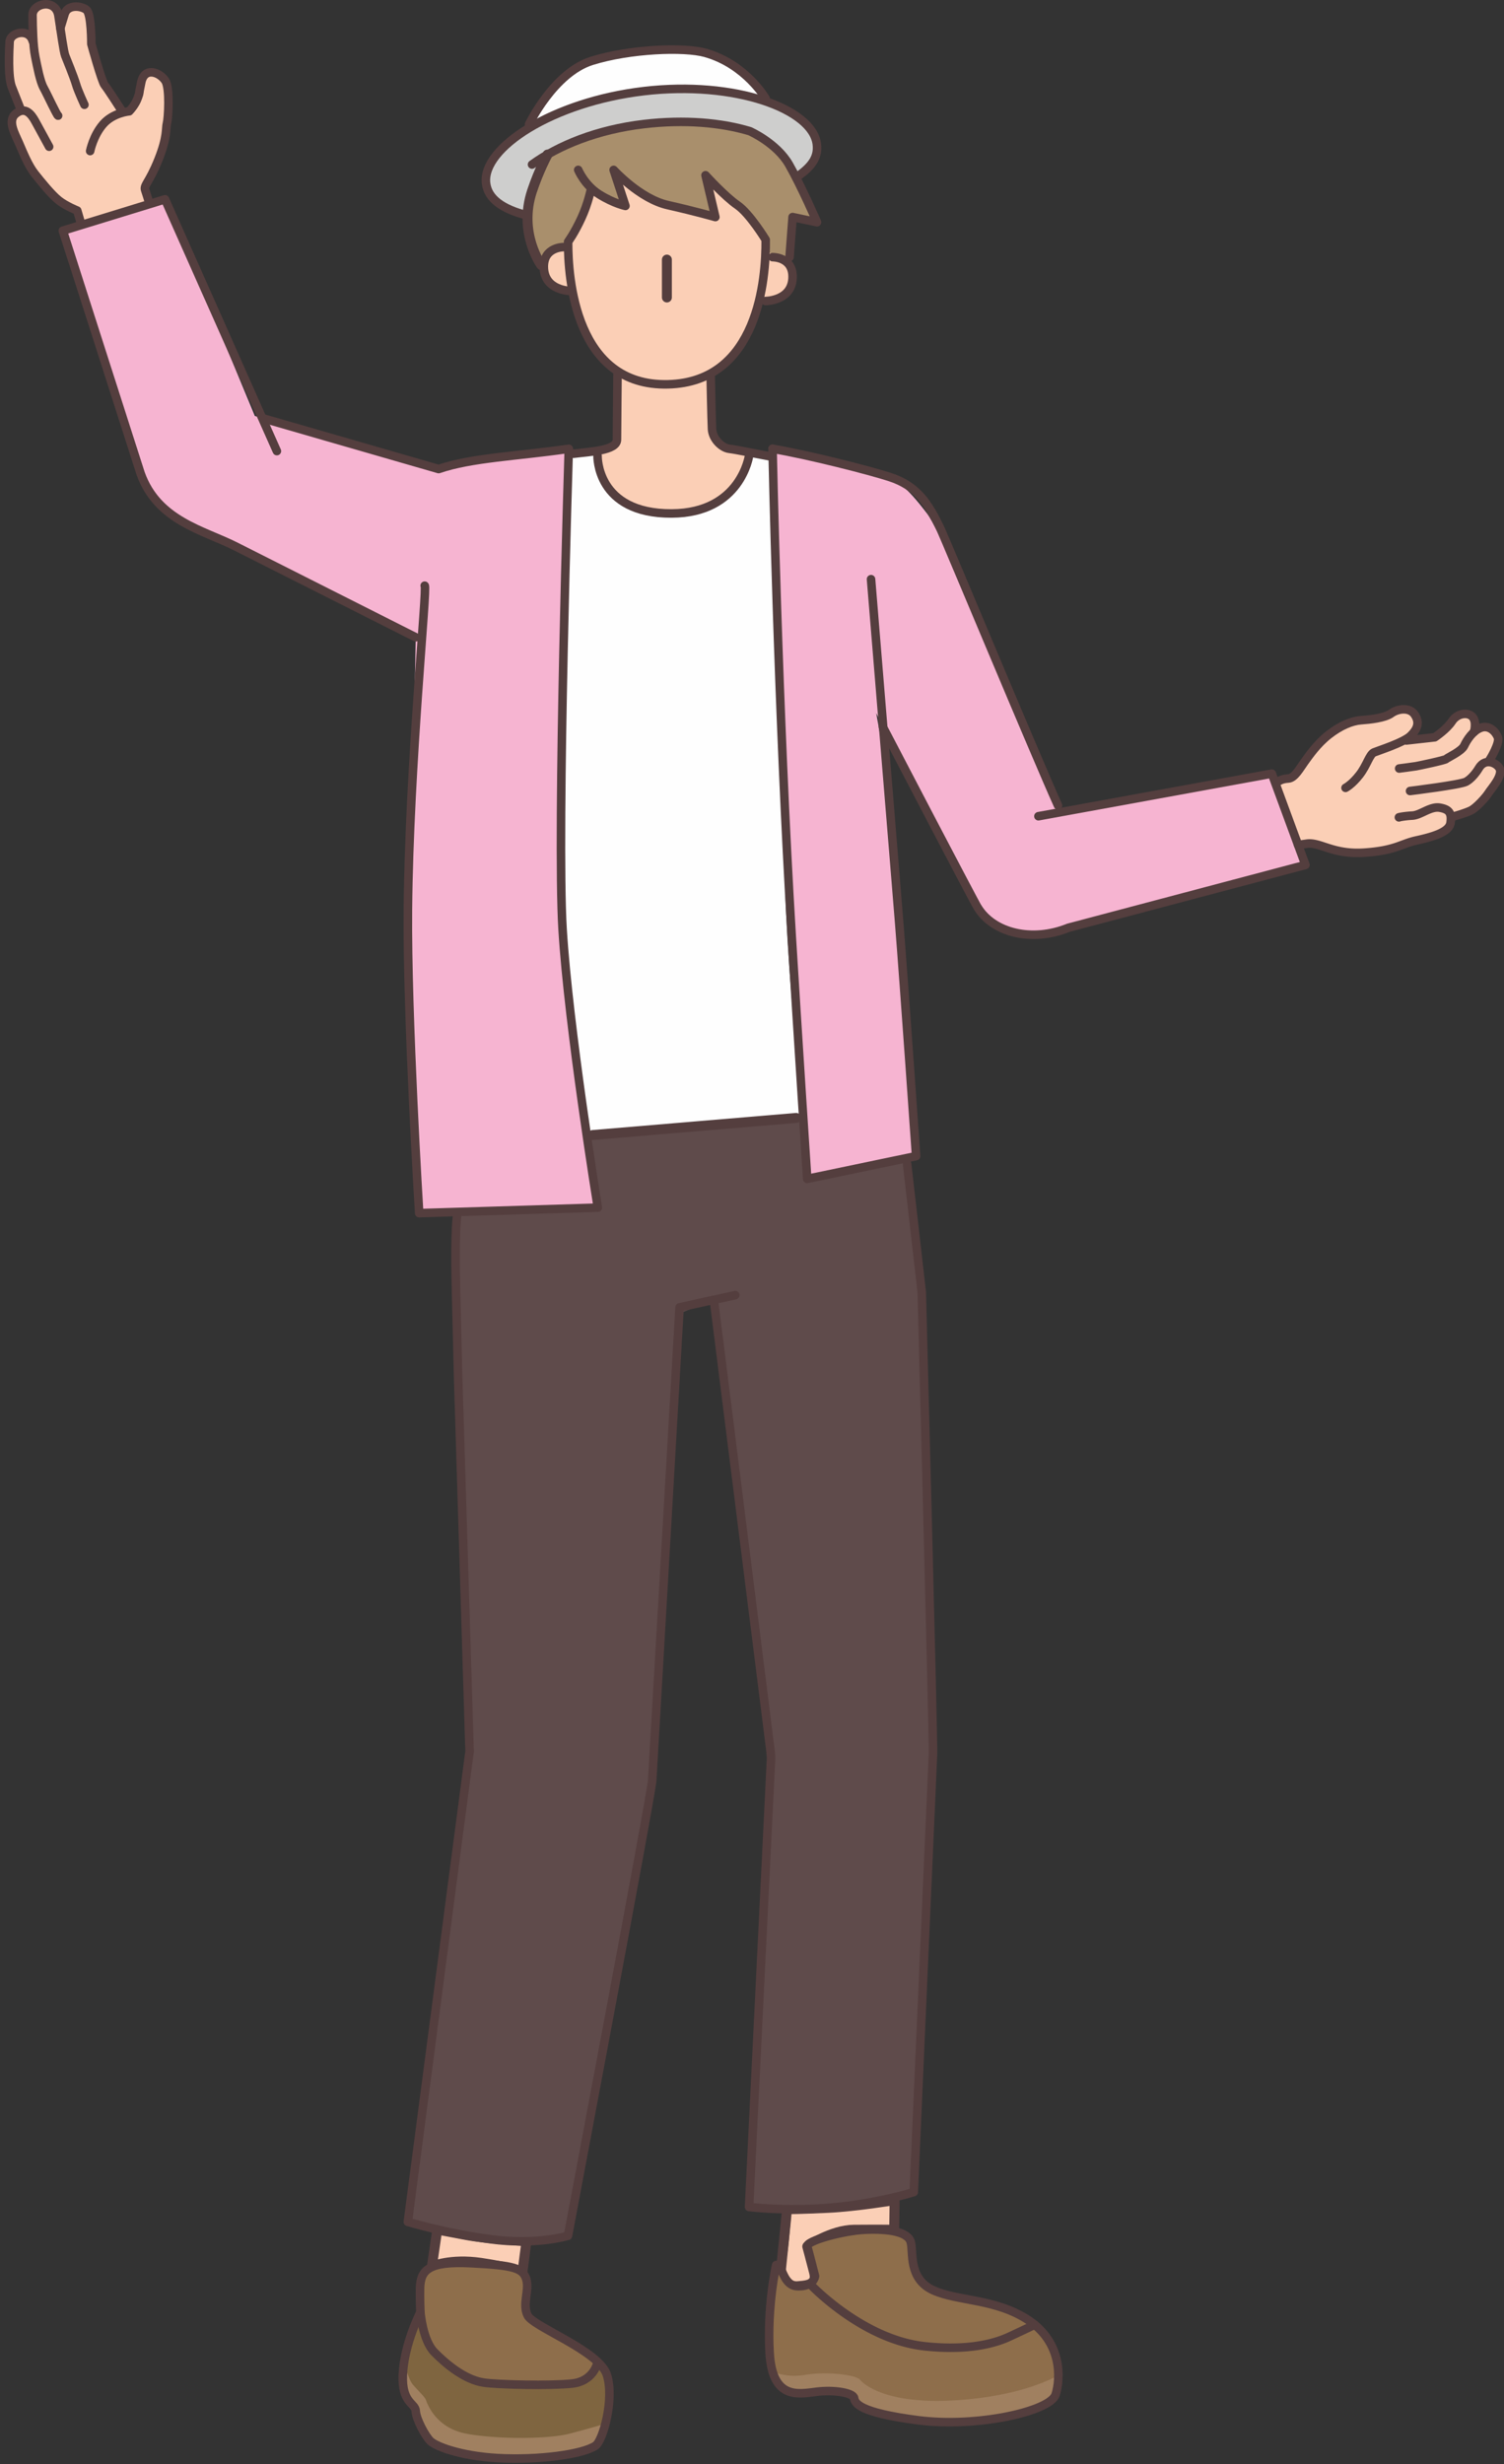 <svg width="317" height="519" xmlns="http://www.w3.org/2000/svg"><rect width="100%" height="100%" fill="#333333" stroke="none"/><g fill="none" fill-rule="evenodd"><path d="M111.068 29.654s1.402-4.908 4.335-9.585c2.932-4.678 8.436-7.63 18.85-9.17 10.414-1.542 14.579.412 18.897 2.087 4.317 1.674 9.62 11.183 9.62 11.183l-51.702 5.485z" fill="#FEFEFE"/><path d="M111.068 45.382s-10.33-1.959-8.662-8.204c1.666-6.244 13.126-16.877 34.906-18.153 21.778-1.276 35.119 5.335 34.86 11.364-.26 6.031-4.51 6.79-4.51 6.79l-56.594 8.203z" fill="#CECECD"/><path d="M161.357 52.86v-2.403s-1.681-3.758-4.758-6.265a955.978 955.978 0 00-7.621-6.109l1.803 7.636s-6.098-.984-10.027-2.52c-3.93-1.536-10.021-6.02-10.021-6.02l1.092 6.191-7.24-3.668s-1.126 4.58-2.393 6.966c-1.266 2.387-3.353 5.378-3.353 5.378s-3.91.085-4.218 4.115c-.31 4.03 5.695 5.123 5.695 5.123s2.27 9.168 5.22 12.393c2.948 3.226 4.623 4.861 4.623 4.861V92.6c0 2.517-4.623 2.416-4.623 2.416s1.05 13.136 15.027 13.136c13.978 0 17.316-12.152 17.316-12.152s-7.808-.869-7.808-5.632v-11s5.288-4.276 7.123-8.514c1.835-4.238 2.787-7.45 2.787-7.45s7.67-.494 7.07-5.124c-.598-4.629-5.694-5.42-5.694-5.42m107.351 111.835l4.89 13.268s.264-1.188 4.247 0c3.983 1.188 9.42 2.638 15.013.857 5.594-1.782 12.301-3 12.484-3.958.183-.958 1.065-2.897 1.065-2.897s3.94-.891 5.633-2.913c1.692-2.023 4.586-4.61 4.176-6.095-.41-1.484-2.202-2.991-2.202-2.991s3.643-2.555 1.714-4.614c-1.929-2.06-3.583-2.067-3.583-2.067s-1.759-4.183-3.639-3.115c-1.879 1.068-6.4 5.108-6.4 5.108l-4.744-.336s2.478-5.19-.167-5.261c-2.645-.072-5.637 1.439-8.827 1.885-3.189.446-4.98-.15-8.305 3.19-3.324 3.34-7.945 8.933-7.945 8.933l-3.41 1.006zM31.488 43.05l-.936-3.19s4.356-8.026 4.633-13.88c.277-5.853.414-9.097-1.184-9.891-1.598-.793-3.05-2.264-3.75.027-.7 2.29-1.059 4.88-2.035 6.104-.975 1.224-2.099 1.427-2.063 1.419.037-.008-4.49-6.516-4.49-6.516S19.005 8.7 19.055 7.195c.052-1.506 1.294-5.287-1.412-5.811-2.705-.523-4.069 1.723-4.069 1.723s-3.567-3.972-5.6-1.737C5.94 3.604 6.885 7.283 6.885 7.283s-2.05-1.318-3.822.028c-1.772 1.347-1.347 7.696-.957 9.363.39 1.667 2.33 6.564 2.33 6.564s-2.728 1.292-1.75 3.72c.979 2.428 2.964 8.516 6.681 12.133 3.72 3.617 6.91 5.26 6.91 5.26l.835 2.834 14.375-4.135zM92.166 469.6l-1.137 7.79s3.895-1.717 10.403-.755c6.51.96 8.675 2.018 8.675 2.018l.863-6.576s-8.208-.496-12.387-1.255c-4.18-.76-6.417-1.222-6.417-1.222" fill="#FBCFB6"/><path d="M92.166 469.6l-1.137 7.79s3.895-1.717 10.403-.755c6.51.96 8.675 2.018 8.675 2.018l.863-6.576s-8.208-.496-12.387-1.255c-4.18-.76-6.417-1.222-6.417-1.222z" stroke="#543E3E" stroke-width="2.093" stroke-linecap="round" stroke-linejoin="round"/><path d="M165.873 465.325c0 .435-1.297 12.96-1.297 12.96s.614 3.454 3.52 3.262c2.907-.193 4.067-.677 3.478-2.966-.588-2.288-1.426-5.405-1.426-5.405s5.045-3.483 9.8-3.524c4.755-.041 8.525 0 8.525 0l.08-6.24s-8.087 1.34-13.956 1.624c-5.87.284-8.724.288-8.724.288" fill="#FBCFB6"/><path d="M165.873 465.325c0 .435-1.297 12.96-1.297 12.96s.614 3.454 3.52 3.262c2.907-.193 4.067-.677 3.478-2.966-.588-2.288-1.426-5.405-1.426-5.405s5.045-3.483 9.8-3.524c4.755-.041 8.525 0 8.525 0l.08-6.24s-8.087 1.34-13.956 1.624c-5.87.284-8.724.288-8.724.288z" stroke="#543E3E" stroke-width="2.093" stroke-linecap="round" stroke-linejoin="round"/><path d="M110.958 487.034s1.843-6.887-.85-8.382c-2.694-1.494-8.74-2.78-13.909-2.02-5.17.758-6.885 1.216-7.527 3.92-.64 2.7-.645 7.712-.645 7.712s-3.11 8.763-3.138 12.666c-.028 3.9 2.734 6.909 2.734 6.909s1.312 5.821 3.975 6.935c2.663 1.114 8.41 4.029 18.51 3.06 10.1-.967 14.956-1.3 15.887-3.212.931-1.912 3.964-8.514 2.454-12.306-1.51-3.793-2.665-5.46-5.764-7.352-3.1-1.892-11.727-7.93-11.727-7.93" fill="#7F6540"/><path d="M122.685 494.963c-3.1-1.892-11.727-7.929-11.727-7.929s1.844-6.887-.85-8.382-8.74-2.78-13.91-2.02c-5.168.76-6.884 1.217-7.525 3.92-.448 1.887-.585 4.896-.627 6.542l.563.578s.289 5.88 4.839 9.568c4.549 3.69 5.403 5 14.82 5.64 9.417.64 15.055-.58 16.7-2.865.439-.609.842-1.34 1.197-2.086-.865-1.129-1.93-2.019-3.48-2.966m41.171-17.552s-2.679 13.2-1.522 19.532c1.156 6.332 3.071 7.453 6.393 7.147 3.322-.307 8.481-.928 9.892.045 1.411.973.632 2.357 4.231 3.401 3.6 1.044 12.508 3.581 23.333 2.342 10.824-1.239 15.775-2.666 16.305-5.502.53-2.835 1.342-11.487-4.413-14.714-5.756-3.227-10.118-5.127-14.615-5.448-4.495-.322-9.99-3.14-10.577-5.89-.588-2.749-.04-6.91-3.319-8.047-3.277-1.136-8.983-1.504-13 0-4.016 1.504-6.416 2.9-6.416 2.9s2.851 5.23 1.632 6.692c-1.219 1.463-2.767 3.092-4.98 1.485-2.213-1.606-2.944-3.943-2.944-3.943" fill="#8E6E4B"/><path d="M218.075 489.662c-5.756-3.228-10.118-5.127-14.614-5.448-4.496-.322-9.99-3.14-10.578-5.89-.588-2.749-.04-6.91-3.318-8.047-3.278-1.136-8.984-1.504-13 0-4.017 1.504-6.417 2.9-6.417 2.9s2.851 5.23 1.632 6.692c-.293.353-.606.713-.942 1.036.426.558.835 1.052 1.186 1.403 1.707 1.707 11.101 11.06 24.629 12.051 8.738.641 17.118-2.228 21.959-4.34-.178-.12-.345-.25-.537-.357" fill="#8E6E4B"/><path d="M162.668 499.409c1.19 3.724 3.344 4.932 6.06 4.682 3.321-.308 8.48-.928 9.891.044 1.411.974.632 2.358 4.231 3.401 3.6 1.044 12.508 3.582 23.333 2.342 10.824-1.24 15.775-2.666 16.305-5.501.162-.868.35-2.283.368-3.918-2.479 1.224-8.465 4.062-19.99 5.012-15.543 1.28-20.663-3.11-21.577-4.207-.915-1.096-7.146-1.781-11.52-1.05-4.375.731-7.1-.805-7.1-.805m-71.071 15.365c2.663 1.113 8.41 4.028 18.51 3.06 10.1-.967 14.957-1.3 15.887-3.212a37.953 37.953 0 001.728-4.154c-2.426.706-5.517 1.586-7.775 2.164-4.29 1.097-14.85 1.219-21.555 0-6.705-1.22-8.411-6.583-8.655-7.192-.244-.61-1.341-1.585-2.682-3.124-.778-.894-1.382-2.98-1.752-4.577-.245 1.203-.41 2.32-.415 3.19-.027 3.9 2.734 6.909 2.734 6.909s1.312 5.823 3.975 6.936" fill="#A08060"/><path d="M96.606 255.27s-.87 10.906-.178 29.22c.691 18.314 2.574 84.416 2.574 84.416L85.964 467.99s13.415 3.826 21.26 3.815c7.842-.011 12.49-.881 12.49-.881l17.75-95.893 5.715-98.37 7.277-2.878 12.06 96.537-4.633 94.53s8.837 1.445 18.681.004c9.844-1.442 16.027-3.132 16.027-3.132l4.061-97.123s-1.654-85.967-2.37-92.416c-.717-6.45-3.829-28.023-3.829-28.023l-20.31 4.142-.968-12.833-45.515 3.598 2.345 15.298-29.399.905z" fill="#5F4B4B"/><path d="M125.536 95.016l-5.691.68s-1.958 95.874-.637 108.017c1.32 12.143 4.452 35.354 4.452 35.354l45.515-3.597c-5.393-53.207-3.092-52.14-5.41-108.355-.543-13.158-.357-30.68-.357-30.68l-5.53-.436s-2.198 12.902-18.82 12.153c-13.522-.61-13.522-13.136-13.522-13.136" fill="#FEFEFE"/><path d="M162.83 94.53s.681 14.08.811 29.847c.22 26.734 2.6 66.455 3.156 76.525.774 13.971 3.345 47.401 3.345 47.401l22.947-4.787s-3.8-50.498-4.44-63.158c-.64-12.66-3.977-30.188-3.977-30.188s18.748 39.47 22.343 42.265c3.594 2.797 8.286 5.6 18.153 2.986l49.984-13.238-7.086-19.23-45.07 8.217s-23.214-57.27-27.612-63.018c-4.398-5.747-6.987-8.113-13.078-9.445-6.09-1.333-19.476-4.177-19.476-4.177" fill="#F6B4D1"/><path d="M115.403 32.549s-3.31 6.614-4.211 10.637c-.903 4.023 3.429 12.975 3.429 12.975s-.25-2.742 1.985-3.428l2.234-.687s2.089-2.81 3.353-5.378c1.262-2.568 2.394-6.965 2.394-6.965l3.695 1.872c1.895.96 3.219 1.062 3.219 1.062l-.768-5.458s4.463 4.572 10.02 6.02a584.91 584.91 0 0010.028 2.52l-1.803-7.635s5.154 3.546 7.62 6.109c2.468 2.564 4.759 6.265 4.759 6.265v2.402s5.082 2.336 5.07 1.82c-.012-.514.625-8.96.625-8.96l5.156 1.086s-4.236-11.412-7.442-14.257c-3.206-2.845-7.844-6.887-14.977-6.878-7.133.009-18.242.07-25.127 2.84-6.884 2.77-9.26 4.038-9.26 4.038" fill="#A98F6C"/><path d="M17.113 47.185l-.835-2.833s-2.415-.954-3.938-2.18c-1.524-1.226-3.688-3.911-5.026-5.597-1.337-1.686-2.452-4.446-3.3-6.417-.848-1.971-2.554-4.752-.649-6.248 1.905-1.496 3.184.022 4.079 1.659l2.914 5.335" stroke="#543E3E" stroke-width="1.8" stroke-linecap="round" stroke-linejoin="round"/><path d="M119.326 94.604s-.686 85.048-.992 96.757c-.365 14.019 7.671 63.005 7.671 63.005s-37.568 2.613-37.656 1.158c-.088-1.455-3.714-59.267-2.389-78.304 1.326-19.037 1.661-42.988 1.661-42.988s-47.47-23.833-52.265-26.08c-4.793-2.246-8.963-18.542-12.246-28.783l-9.867-30.78 21.535-6.61 18.935 45.637 38.738 11.182s7.326-1.682 15.315-2.798c6.533-.913 11.56-1.396 11.56-1.396" fill="#F6B4D1"/><path d="M87.621 134.232l-37.948-19.136c-6.832-3.445-16.444-5.367-20.032-15.356L13.243 48.59l21.535-6.61 23.58 53.036m103.973 1.117c-3.615-.662-6.895-1.386-8.616-1.597-1.586-.195-3.54-2.064-3.645-4.168-.103-2.103-.28-11-.28-11m69.077 92.555l49.199-8.97 7.086 19.23-49.983 13.238c-7.596 3.086-15.861 1.136-19.15-4.37-.455-.585-19.93-37.919-19.93-37.919" stroke="#543E3E" stroke-width="1.8" stroke-linecap="round" stroke-linejoin="round"/><path d="M162.83 94.53c7.988 1.36 20.633 4.622 24.708 5.944 5.75 1.865 8.125 5.511 10.748 11.035.991 2.086 20.327 48.468 24.71 58.148M120.913 95.569c3.402-.437 9.125-.625 9.125-2.968s.12-14.063.12-14.063M55.423 88.11l37.03 10.687c6.912-2.377 16.616-2.705 26.873-4.193M89.512 123.36c.63.074-3.259 37.731-3.54 68.257-.205 22.351 2.378 63.907 2.378 63.907l37.655-1.159s-6.187-38.018-7.431-58.64c-1.244-20.622 1.307-101.195 1.307-101.195" stroke="#543E3E" stroke-width="1.8" stroke-linecap="round" stroke-linejoin="round"/><path d="M167.814 235.47l-42.876 3.598" stroke="#543E3E" stroke-width="2.093" stroke-linecap="round" stroke-linejoin="round"/><path d="M125.948 96.02s-.312 12.214 15.632 12.132C156.163 108.077 157.879 96 157.879 96m4.951-1.47s1.12 54.89 4.06 102.962c1.26 20.621 3.252 50.811 3.252 50.811l22.947-4.787s-2.557-36.459-3.562-49.024c-1.22-15.266-5.938-72.498-5.938-72.498M96.392 255.778c-.463 2.813-.413 10.59-.275 16.16.139 5.569.33 13.26.442 17.964l2.38 77.838c.002.393.037.779.064 1.166-.045.284-.106.56-.14.85l-12.9 98.235s7.71 2.36 17.429 3.666c9.72 1.307 16.32-.732 16.32-.732s17.577-92.921 17.752-95.893c1.234-21.024 5.773-99.667 5.773-99.667l11.74-2.571" stroke="#543E3E" stroke-width="1.8" stroke-linecap="round" stroke-linejoin="round"/><path d="M150.456 273.784l11.891 94.596c.05.377.168 1.66.17 1.94l-4.634 94.531s7.467.981 17.186.147c9.874-.849 17.522-3.275 17.522-3.275l4.057-92.269c.136-1.904-2.367-97.27-2.367-97.27l-3.094-27.035M88.609 487.034s-.122-2.762-.078-4.986c.078-3.914 1.737-5.805 10.8-5.35 9.065.456 10.876 1.05 11.597 3.379.722 2.329-.916 5.197.283 7.627 1.199 2.433 15.148 7.454 16.727 12.575 1.579 5.12-.858 13.788-2.406 14.846-2.708 1.85-12.107 3.106-20.662 2.62-8.03-.458-13.074-2.533-14.151-3.57-1.077-1.04-3.017-4.63-3.095-6.336-.08-1.707-2.986-1.66-2.718-7.651.295-6.572 3.703-13.154 3.703-13.154zm22.361-14.293l-.862 5.911M92.166 469.6l-1.137 7.79" stroke="#543E3E" stroke-width="1.8" stroke-linecap="round" stroke-linejoin="round"/><path d="M88.609 487.034s.468 5.915 2.956 8.432c2.486 2.515 6.35 5.736 10.315 6.373 2.83.454 14.298.699 18.747.206 4.322-.48 5.21-4.088 5.21-4.088m37.757-20.877s.645.046.982.778c.595 1.291 1.31 3.613 3.52 3.69 3.464.117 3.69-2.135 3.69-2.135s-1.287-5.082-1.638-6.237c-.35-1.157 7.539-3.337 12.302-3.538 4.764-.203 8.975.425 9.521 2.663.546 2.236-.512 7.655 4.644 10.058 5.157 2.404 13.289 1.743 20.234 6.394 6.945 4.65 6.754 12.125 5.64 15.623-1.116 3.498-16.545 7.015-29.018 5.394-12.474-1.62-13.284-3.594-13.44-4.662-.157-1.068-4.078-1.82-7.982-1.325-3.903.495-9.262 1.62-9.833-8.17-.579-9.915 1.378-18.533 1.378-18.533z" stroke="#543E3E" stroke-width="1.8" stroke-linecap="round" stroke-linejoin="round"/><path d="M171.003 481.355s10.822 11.405 23.805 12.833c10.004 1.1 15.595-.934 17.882-1.99a530.194 530.194 0 005.385-2.535m-52.202-23.903s-.25 3.68-.59 6.854c-.27 2.508-.707 4.797-.707 4.797m23.978-14.606l-.082 6.847m85.125-291.689l1.845-.262c2.796-.397 5.456 2.323 12.04 1.895 6.583-.427 7.808-1.862 10.97-2.558 3.162-.696 6.989-1.68 7.275-3.723.287-2.044-.277-2.856-2.268-3.193-1.99-.337-4.001 1.575-5.786 1.67-1.785.094-2.98.369-2.81.368" stroke="#543E3E" stroke-width="1.8" stroke-linecap="round" stroke-linejoin="round"/><path d="M306.408 171.965s2.357-.656 3.565-1.23c1.209-.571 3.286-2.916 3.76-3.706.474-.788 2.976-3.485 2.397-5.045-.426-1.144-3.022-2.574-4.43-.188-.63 1.065-1.688 2.323-2.69 2.856-1.238.66-11.815 1.957-11.815 1.957m16.819-6.644c.167-.196 2.118-3.472 1.714-4.614-.404-1.142-1.812-2.718-3.583-2.066-1.772.651-2.99 2.626-3.543 3.8-.554 1.171-3.52 2.495-3.782 2.772-.263.276-5.69 1.413-6.371 1.533-.681.12-3.547.481-3.547.481" stroke="#543E3E" stroke-width="1.8" stroke-linecap="round" stroke-linejoin="round"/><path d="M310.676 154.197s.651-2.118-.312-3.2c-.963-1.08-3.213-.782-4.324.925-1.111 1.707-3.627 3.375-3.627 3.375l-6.001.67m-26.749 8.497s.583-.414 1.898-.49c1.314-.074 2.482-2.251 3.414-3.534.932-1.284 2.63-3.758 5.088-5.684 2.46-1.926 4.866-2.912 6.768-3.051 1.902-.14 5.065-.463 6.407-1.45 1.342-.988 3.858-1.368 4.942.268 1.083 1.635.634 2.964-.818 4.419-1.452 1.455-6.737 3.113-7.737 3.525-.999.412-1.488 2.69-3.087 4.747-1.598 2.056-2.94 2.732-2.94 2.732M31.233 42.035s-.128-.47-.64-2.015c-.342-1.04.875-1.584 2.81-6.439 1.936-4.854 1.498-6.539 1.783-7.601.285-1.062.665-7.426-.34-8.966-1.172-1.796-4.37-3.023-5.074.309-.705 3.333-.17 1.64-.71 3.235-.54 1.596-1.82 2.886-1.82 2.886s-3.405.283-5.51 2.715S19 31.816 19 31.816" stroke="#543E3E" stroke-width="1.8" stroke-linecap="round" stroke-linejoin="round"/><path d="M25.5 23.084s-2.848-4.456-3.451-5.159c-.603-.703-2.801-8.668-2.801-8.668s.035-6.304-1.031-7.18c-1.067-.876-4.094-1.248-4.642 1.03l-.858 2.826m-8.28 17.304s-1.077-2.713-1.94-4.896c-.863-2.185-.562-7.637-.473-9.523.095-2.008 4.068-2.967 4.872-.157" stroke="#543E3E" stroke-width="1.8" stroke-linecap="round" stroke-linejoin="round"/><path d="M12.252 24.364c-.22.023-2.278-4.46-3.046-5.846-.77-1.385-1.338-4.407-1.791-6.642-.453-2.235-.534-6.074-.558-8.66-.024-2.585 4.904-3.58 5.46.068.557 3.647 1.116 7.648 1.416 8.412.3.763 1.84 4.511 2.282 6.021.44 1.51 1.779 4.35 1.779 4.35" stroke="#543E3E" stroke-width="1.8" stroke-linecap="round" stroke-linejoin="round"/><path d="M140.563 54.68v7.977" stroke="#543E3E" stroke-width="2.093" stroke-linecap="round" stroke-linejoin="round"/><path d="M162.833 54.165s4.22-.079 4.22 4.115c0 5.123-5.697 5.123-5.697 5.123M118.84 52.046s-4.22-.078-4.22 4.115c0 5.123 5.696 5.123 5.696 5.123" stroke="#543E3E" stroke-width="1.8" stroke-linecap="round" stroke-linejoin="round"/><path d="M124.586 39.703s-.57 3.041-2.057 6.255c-1.486 3.215-2.79 4.956-2.79 4.956-.033 7.566 1.476 30.544 21.082 30.035 19.038-.495 20.637-22.258 20.563-30.447 0 0-3.369-5.54-5.963-7.303-2.592-1.761-6.72-6.285-6.72-6.285l2.08 8.805s-4.106-1.184-10.028-2.52c-5.92-1.335-11.417-7.416-11.417-7.416l2.488 7.587s-2.41-.491-5.504-2.413c-3.092-1.922-4.45-5.175-4.45-5.175" stroke="#543E3E" stroke-width="1.8" stroke-linecap="round" stroke-linejoin="round"/><path d="M111.153 45.382c-5.306-1.339-8.327-3.53-8.71-6.8-.873-7.427 14.006-17.126 33.261-19.387 19.256-2.263 35.595 3.77 36.468 11.194.31 2.633-.95 4.618-4.102 6.79" stroke="#543E3E" stroke-width="1.8" stroke-linecap="round" stroke-linejoin="round"/><path d="M112.139 34.654c5.519-4 13.703-7.36 23.565-8.52 8.672-1.017 16.39-.29 22.336 1.497 0 0 5.674 2.505 8.26 7.027 2.588 4.522 5.908 12.148 5.908 12.148l-5.156-1.086-.638 8.446" stroke="#543E3E" stroke-width="1.8" stroke-linecap="round" stroke-linejoin="round"/><path d="M115.403 32.549s-1.784 3.249-3.264 7.689c-2.956 8.869 1.95 15.599 1.95 15.599" stroke="#543E3E" stroke-width="2.093" stroke-linecap="round" stroke-linejoin="round"/><path d="M111.51 26.196s5.184-10.859 13.206-13.372c8.022-2.513 19.493-2.958 23.986-1.684 8.57 2.43 12.685 9.64 12.685 9.64" stroke="#543E3E" stroke-width="1.8" stroke-linecap="round" stroke-linejoin="round"/></g></svg>